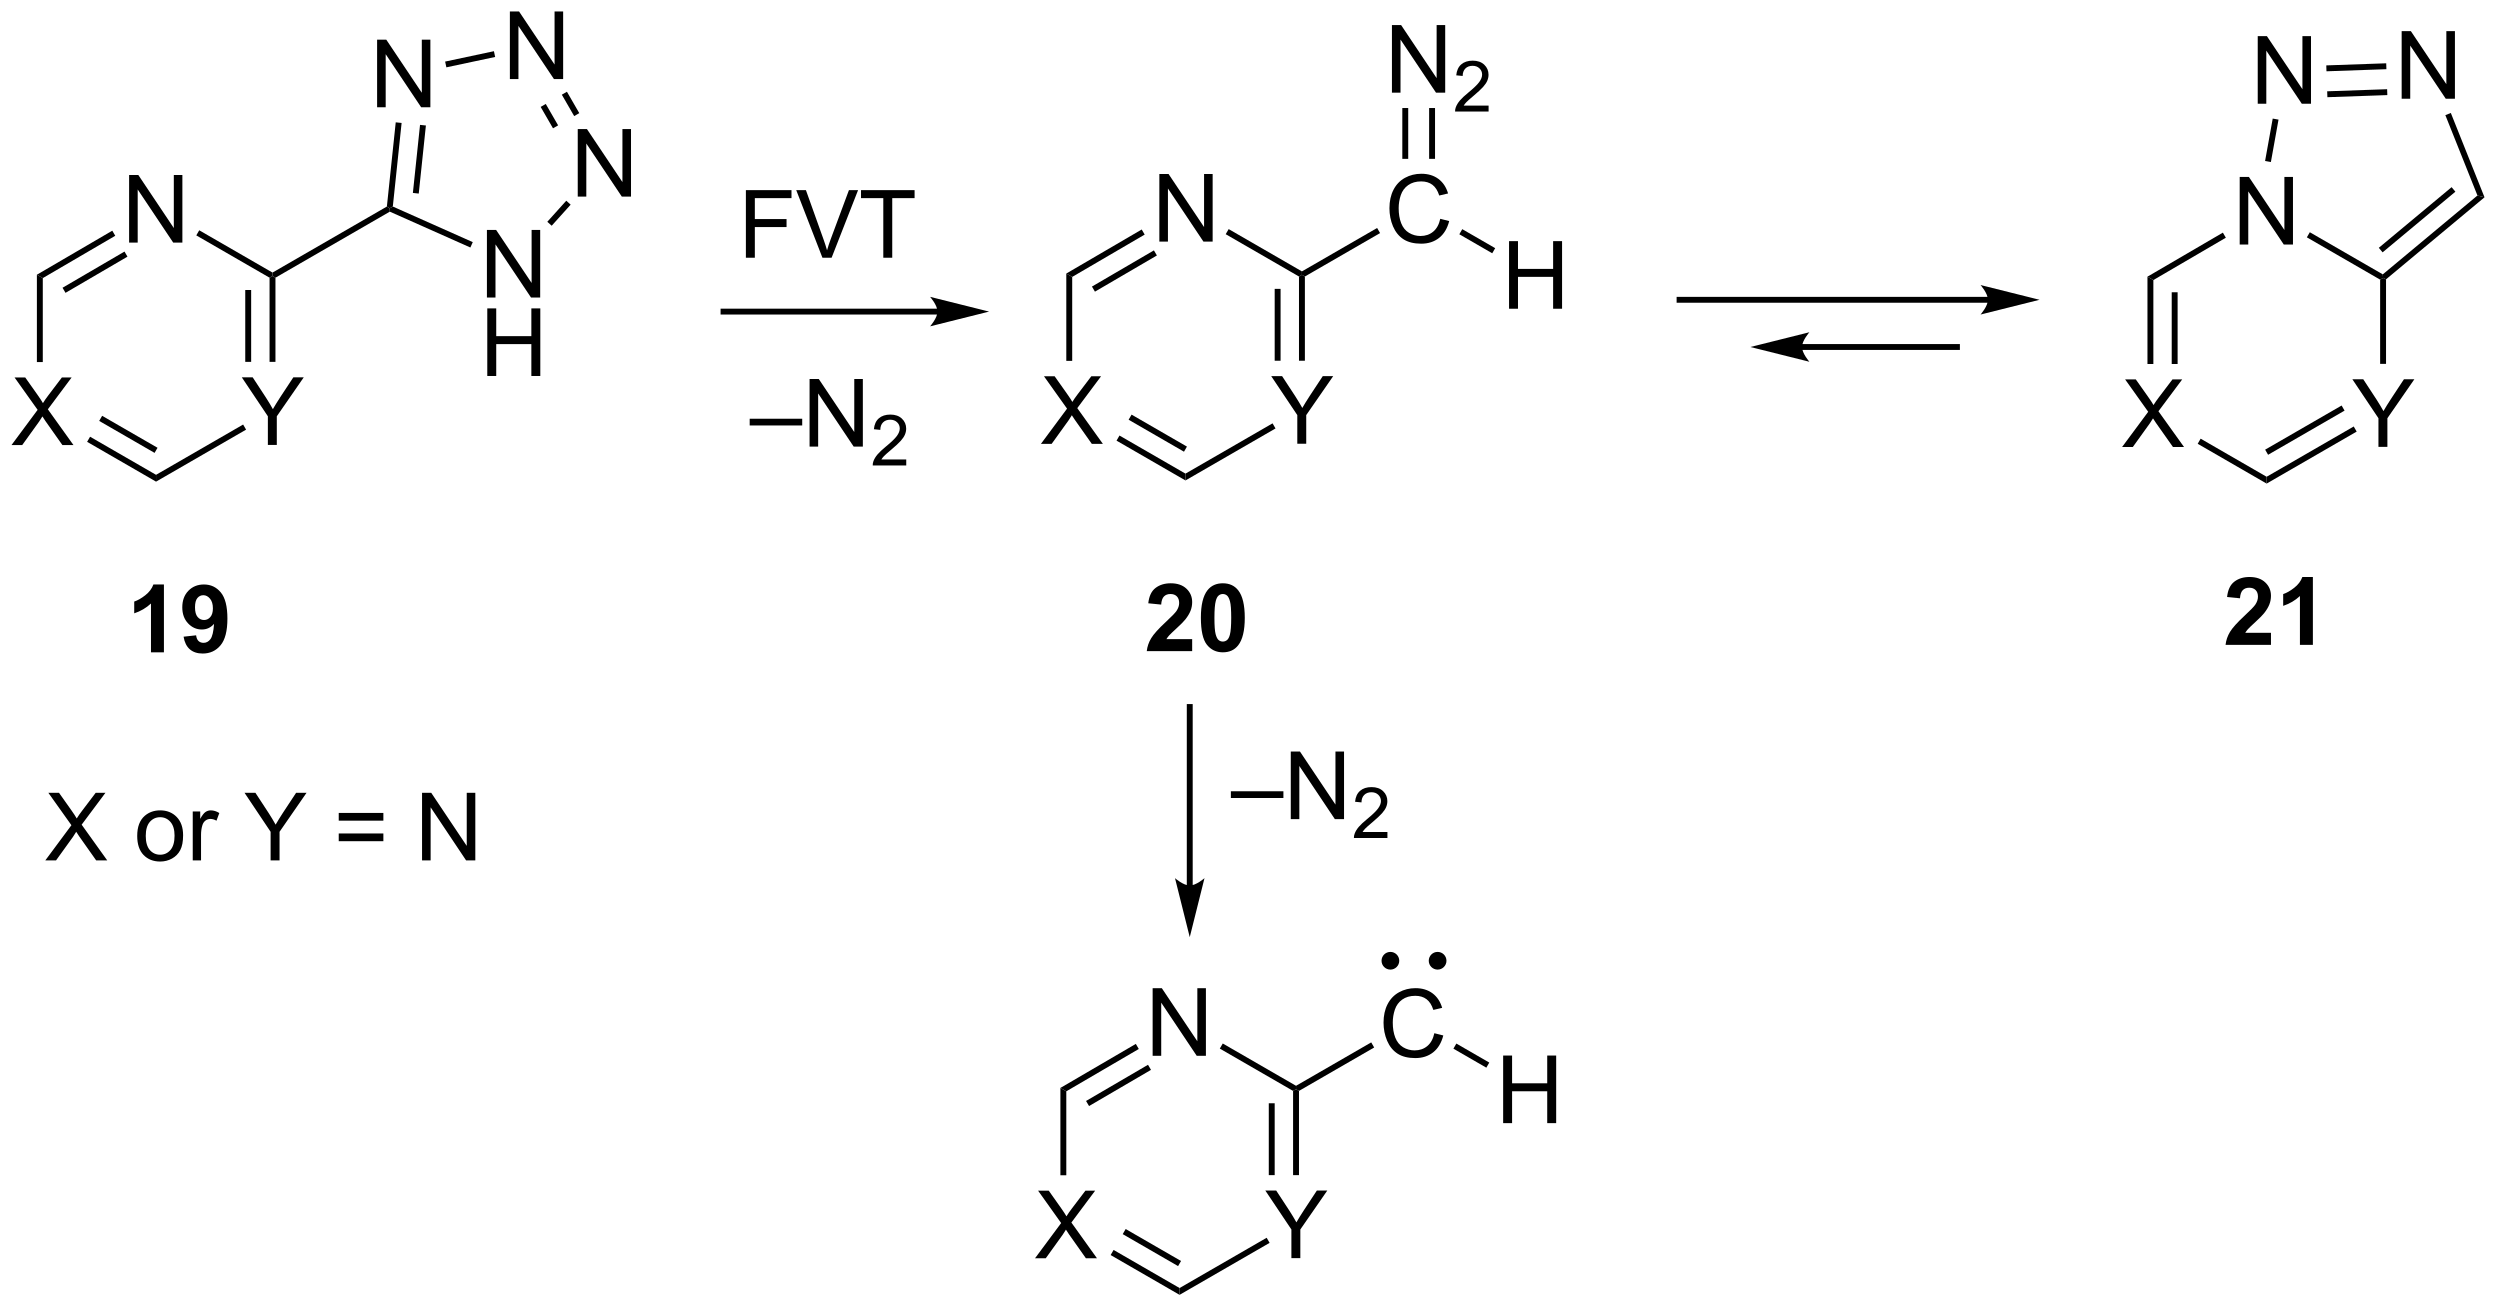 <?xml version="1.0" encoding="UTF-8"?>
<!DOCTYPE svg PUBLIC '-//W3C//DTD SVG 1.0//EN'
          'http://www.w3.org/TR/2001/REC-SVG-20010904/DTD/svg10.dtd'>
<svg stroke-dasharray="none" shape-rendering="auto" xmlns="http://www.w3.org/2000/svg" font-family="'Dialog'" text-rendering="auto" width="581" fill-opacity="1" color-interpolation="auto" color-rendering="auto" preserveAspectRatio="xMidYMid meet" font-size="12px" viewBox="0 0 581 304" fill="black" xmlns:xlink="http://www.w3.org/1999/xlink" stroke="black" image-rendering="auto" stroke-miterlimit="10" stroke-linecap="square" stroke-linejoin="miter" font-style="normal" stroke-width="1" height="304" stroke-dashoffset="0" font-weight="normal" stroke-opacity="1"
><!--Generated by the Batik Graphics2D SVG Generator--><defs id="genericDefs"
  /><g
  ><defs id="defs1"
    ><clipPath clipPathUnits="userSpaceOnUse" id="clipPath1"
      ><path d="M0.683 1.596 L218.202 1.596 L218.202 115.438 L0.683 115.438 L0.683 1.596 Z"
      /></clipPath
      ><clipPath clipPathUnits="userSpaceOnUse" id="clipPath2"
      ><path d="M54.7 27.601 L54.7 138.278 L266.171 138.278 L266.171 27.601 Z"
      /></clipPath
    ></defs
    ><g transform="scale(2.667,2.667) translate(-0.683,-1.596) matrix(1.029,0,0,1.029,-55.581,-26.795)"
    ><path d="M152.856 48.052 L152.856 42.325 L153.635 42.325 L156.643 46.82 L156.643 42.325 L157.369 42.325 L157.369 48.052 L156.59 48.052 L153.583 43.552 L153.583 48.052 L152.856 48.052 Z" stroke="none" clip-path="url(#clipPath2)"
    /></g
    ><g transform="matrix(2.743,0,0,2.743,-150.039,-75.708)"
    ><path d="M164.612 65.195 L164.612 62.768 L162.403 59.469 L163.325 59.469 L164.455 61.195 Q164.768 61.68 165.036 62.164 Q165.294 61.714 165.661 61.151 L166.77 59.469 L167.653 59.469 L165.369 62.768 L165.369 65.195 L164.612 65.195 Z" stroke="none" clip-path="url(#clipPath2)"
    /></g
    ><g transform="matrix(2.743,0,0,2.743,-150.039,-75.708)"
    ><path d="M142.89 65.208 L145.104 62.223 L143.151 59.481 L144.054 59.481 L145.094 60.95 Q145.416 61.406 145.554 61.653 Q145.744 61.34 146.007 60.999 L147.159 59.481 L147.984 59.481 L145.971 62.179 L148.14 65.208 L147.203 65.208 L145.76 63.163 Q145.64 62.989 145.51 62.781 Q145.32 63.093 145.237 63.21 L143.799 65.208 L142.89 65.208 Z" stroke="none" clip-path="url(#clipPath2)"
    /></g
    ><g transform="matrix(2.743,0,0,2.743,-150.039,-75.708)"
    ><path d="M158.547 47.443 L158.797 47.01 L165.005 50.594 L165.005 50.883 L164.755 51.027 Z" stroke="none" clip-path="url(#clipPath2)"
    /></g
    ><g transform="matrix(2.743,0,0,2.743,-150.039,-75.708)"
    ><path d="M164.755 51.027 L165.005 50.883 L165.255 51.027 L165.255 58.161 L164.755 58.161 ZM162.696 52.072 L162.696 58.161 L163.196 58.161 L163.196 52.072 Z" stroke="none" clip-path="url(#clipPath2)"
    /></g
    ><g transform="matrix(2.743,0,0,2.743,-150.039,-75.708)"
    ><path d="M162.516 63.468 L162.766 63.901 L155.137 68.306 L155.137 67.729 Z" stroke="none" clip-path="url(#clipPath2)"
    /></g
    ><g transform="matrix(2.743,0,0,2.743,-150.039,-75.708)"
    ><path d="M155.137 67.729 L155.137 68.306 L149.297 64.934 L149.547 64.501 ZM155.262 65.438 L150.571 62.729 L150.321 63.162 L155.012 65.871 Z" stroke="none" clip-path="url(#clipPath2)"
    /></g
    ><g transform="matrix(2.743,0,0,2.743,-150.039,-75.708)"
    ><path d="M145.541 58.173 L145.041 58.173 L145.041 50.775 L145.541 51.062 Z" stroke="none" clip-path="url(#clipPath2)"
    /></g
    ><g transform="matrix(2.743,0,0,2.743,-150.039,-75.708)"
    ><path d="M151.43 47.044 L151.682 47.476 L145.541 51.062 L145.041 50.775 ZM152.464 48.813 L147.214 51.879 L147.467 52.311 L152.716 49.245 Z" stroke="none" clip-path="url(#clipPath2)"
    /></g
    ><g transform="matrix(2.743,0,0,2.743,-150.039,-75.708)"
    ><path d="M176.724 46.139 L177.482 46.33 Q177.245 47.264 176.625 47.757 Q176.005 48.246 175.112 48.246 Q174.185 48.246 173.604 47.869 Q173.026 47.491 172.721 46.778 Q172.419 46.061 172.419 45.241 Q172.419 44.345 172.761 43.681 Q173.104 43.014 173.734 42.668 Q174.365 42.322 175.123 42.322 Q175.982 42.322 176.568 42.759 Q177.154 43.197 177.386 43.991 L176.638 44.166 Q176.44 43.541 176.06 43.257 Q175.682 42.97 175.107 42.97 Q174.448 42.97 174.003 43.288 Q173.56 43.603 173.38 44.137 Q173.201 44.671 173.201 45.236 Q173.201 45.968 173.414 46.512 Q173.628 47.056 174.076 47.327 Q174.526 47.595 175.049 47.595 Q175.685 47.595 176.125 47.228 Q176.568 46.861 176.724 46.139 Z" stroke="none" clip-path="url(#clipPath2)"
    /></g
    ><g transform="matrix(2.743,0,0,2.743,-150.039,-75.708)"
    ><path d="M165.255 51.027 L165.005 50.883 L165.005 50.594 L171.375 46.916 L171.625 47.349 Z" stroke="none" clip-path="url(#clipPath2)"
    /></g
    ><g transform="matrix(2.743,0,0,2.743,-150.039,-75.708)"
    ><path d="M244.457 48.318 L244.457 42.591 L245.235 42.591 L248.243 47.086 L248.243 42.591 L248.97 42.591 L248.97 48.318 L248.191 48.318 L245.183 43.818 L245.183 48.318 L244.457 48.318 Z" stroke="none" clip-path="url(#clipPath2)"
    /></g
    ><g transform="matrix(2.743,0,0,2.743,-150.039,-75.708)"
    ><path d="M256.212 65.461 L256.212 63.034 L254.004 59.735 L254.926 59.735 L256.056 61.461 Q256.368 61.946 256.637 62.43 Q256.894 61.979 257.262 61.417 L258.371 59.735 L259.254 59.735 L256.97 63.034 L256.97 65.461 L256.212 65.461 Z" stroke="none" clip-path="url(#clipPath2)"
    /></g
    ><g transform="matrix(2.743,0,0,2.743,-150.039,-75.708)"
    ><path d="M234.491 65.474 L236.705 62.489 L234.751 59.747 L235.655 59.747 L236.694 61.216 Q237.017 61.672 237.155 61.919 Q237.345 61.606 237.608 61.265 L238.759 59.747 L239.585 59.747 L237.572 62.445 L239.741 65.474 L238.804 65.474 L237.361 63.429 Q237.241 63.255 237.111 63.047 Q236.921 63.359 236.837 63.476 L235.4 65.474 L234.491 65.474 Z" stroke="none" clip-path="url(#clipPath2)"
    /></g
    ><g transform="matrix(2.743,0,0,2.743,-150.039,-75.708)"
    ><path d="M250.147 47.709 L250.397 47.276 L256.579 50.845 L256.605 51.149 L256.355 51.293 Z" stroke="none" clip-path="url(#clipPath2)"
    /></g
    ><g transform="matrix(2.743,0,0,2.743,-150.039,-75.708)"
    ><path d="M256.355 51.293 L256.605 51.149 L256.855 51.266 L256.855 58.427 L256.355 58.427 Z" stroke="none" clip-path="url(#clipPath2)"
    /></g
    ><g transform="matrix(2.743,0,0,2.743,-150.039,-75.708)"
    ><path d="M254.117 63.734 L254.367 64.167 L246.738 68.572 L246.738 67.995 ZM253.091 61.958 L246.613 65.698 L246.863 66.132 L253.341 62.391 Z" stroke="none" clip-path="url(#clipPath2)"
    /></g
    ><g transform="matrix(2.743,0,0,2.743,-150.039,-75.708)"
    ><path d="M246.738 67.995 L246.738 68.572 L240.898 65.2 L241.148 64.767 Z" stroke="none" clip-path="url(#clipPath2)"
    /></g
    ><g transform="matrix(2.743,0,0,2.743,-150.039,-75.708)"
    ><path d="M237.142 58.439 L236.642 58.439 L236.642 51.041 L237.142 51.328 ZM239.197 58.439 L239.197 52.364 L238.697 52.364 L238.697 58.439 Z" stroke="none" clip-path="url(#clipPath2)"
    /></g
    ><g transform="matrix(2.743,0,0,2.743,-150.039,-75.708)"
    ><path d="M243.031 47.31 L243.283 47.741 L237.142 51.328 L236.642 51.041 Z" stroke="none" clip-path="url(#clipPath2)"
    /></g
    ><g transform="matrix(2.743,0,0,2.743,-150.039,-75.708)"
    ><path d="M256.855 51.266 L256.605 51.149 L256.579 50.845 L264.6 44.164 L265.199 44.316 ZM256.563 48.981 L262.731 43.843 L262.411 43.458 L256.243 48.596 Z" stroke="none" clip-path="url(#clipPath2)"
    /></g
    ><g transform="matrix(2.743,0,0,2.743,-150.039,-75.708)"
    ><path d="M258.179 35.963 L258.179 30.236 L258.957 30.236 L261.965 34.731 L261.965 30.236 L262.692 30.236 L262.692 35.963 L261.913 35.963 L258.905 31.463 L258.905 35.963 L258.179 35.963 Z" stroke="none" clip-path="url(#clipPath2)"
    /></g
    ><g transform="matrix(2.743,0,0,2.743,-150.039,-75.708)"
    ><path d="M245.985 36.391 L245.985 30.664 L246.763 30.664 L249.771 35.159 L249.771 30.664 L250.498 30.664 L250.498 36.391 L249.719 36.391 L246.711 31.891 L246.711 36.391 L245.985 36.391 Z" stroke="none" clip-path="url(#clipPath2)"
    /></g
    ><g transform="matrix(2.743,0,0,2.743,-150.039,-75.708)"
    ><path d="M265.199 44.316 L264.6 44.164 L261.88 37.355 L262.344 37.17 Z" stroke="none" clip-path="url(#clipPath2)"
    /></g
    ><g transform="matrix(2.743,0,0,2.743,-150.039,-75.708)"
    ><path d="M256.87 32.963 L256.887 33.463 L251.809 33.641 L251.792 33.141 ZM256.947 35.158 L251.869 35.336 L251.886 35.836 L256.965 35.657 Z" stroke="none" clip-path="url(#clipPath2)"
    /></g
    ><g transform="matrix(2.743,0,0,2.743,-150.039,-75.708)"
    ><path d="M247.254 37.647 L247.746 37.735 L247.1 41.328 L246.608 41.239 Z" stroke="none" clip-path="url(#clipPath2)"
    /></g
    ><g transform="matrix(2.743,0,0,2.743,-150.039,-75.708)"
    ><path d="M172.63 35.453 L172.63 29.726 L173.409 29.726 L176.417 34.221 L176.417 29.726 L177.143 29.726 L177.143 35.453 L176.365 35.453 L173.357 30.953 L173.357 35.453 L172.63 35.453 Z" stroke="none" clip-path="url(#clipPath2)"
    /></g
    ><g transform="matrix(2.743,0,0,2.743,-150.039,-75.708)"
    ><path d="M180.82 36.545 L180.82 37.053 L177.98 37.053 Q177.974 36.861 178.042 36.686 Q178.15 36.397 178.388 36.115 Q178.628 35.834 179.079 35.465 Q179.779 34.891 180.025 34.555 Q180.271 34.219 180.271 33.92 Q180.271 33.608 180.046 33.393 Q179.824 33.176 179.462 33.176 Q179.082 33.176 178.853 33.404 Q178.625 33.633 178.623 34.037 L178.079 33.983 Q178.136 33.375 178.5 33.059 Q178.863 32.74 179.474 32.74 Q180.093 32.74 180.453 33.084 Q180.814 33.426 180.814 33.932 Q180.814 34.19 180.708 34.44 Q180.603 34.688 180.357 34.963 Q180.113 35.238 179.544 35.719 Q179.07 36.117 178.935 36.26 Q178.8 36.403 178.712 36.545 L180.82 36.545 Z" stroke="none" clip-path="url(#clipPath2)"
    /></g
    ><g transform="matrix(2.743,0,0,2.743,-150.039,-75.708)"
    ><path d="M176.282 41.059 L176.282 36.753 L175.782 36.753 L175.782 41.059 ZM174.01 41.059 L174.01 36.753 L173.51 36.753 L173.51 41.059 Z" stroke="none" clip-path="url(#clipPath2)"
    /></g
    ><g transform="matrix(2.743,0,0,2.743,-150.039,-75.708)"
    ><path d="M182.553 53.758 L182.553 48.031 L183.31 48.031 L183.31 50.383 L186.287 50.383 L186.287 48.031 L187.045 48.031 L187.045 53.758 L186.287 53.758 L186.287 51.057 L183.31 51.057 L183.31 53.758 L182.553 53.758 Z" stroke="none" clip-path="url(#clipPath2)"
    /></g
    ><g transform="matrix(2.743,0,0,2.743,-150.039,-75.708)"
    ><path d="M178.339 47.449 L178.589 47.016 L181.378 48.626 L181.128 49.059 Z" stroke="none" clip-path="url(#clipPath2)"
    /></g
    ><g transform="matrix(2.743,0,0,2.743,-150.039,-75.708)"
    ><path d="M155.705 81.748 L155.705 82.769 L151.858 82.769 Q151.921 82.191 152.233 81.673 Q152.546 81.154 153.468 80.3 Q154.21 79.608 154.377 79.363 Q154.603 79.022 154.603 78.691 Q154.603 78.324 154.405 78.126 Q154.21 77.928 153.861 77.928 Q153.517 77.928 153.314 78.136 Q153.111 78.342 153.08 78.824 L151.986 78.714 Q152.085 77.808 152.601 77.415 Q153.116 77.019 153.89 77.019 Q154.736 77.019 155.22 77.477 Q155.705 77.933 155.705 78.613 Q155.705 78.998 155.567 79.35 Q155.429 79.699 155.127 80.082 Q154.929 80.334 154.408 80.811 Q153.89 81.287 153.749 81.444 Q153.611 81.6 153.525 81.748 L155.705 81.748 ZM158.302 77.019 Q159.136 77.019 159.605 77.613 Q160.162 78.316 160.162 79.944 Q160.162 81.569 159.599 82.279 Q159.136 82.868 158.302 82.868 Q157.466 82.868 156.953 82.225 Q156.443 81.582 156.443 79.933 Q156.443 78.316 157.006 77.605 Q157.472 77.019 158.302 77.019 ZM158.302 77.928 Q158.105 77.928 157.948 78.056 Q157.792 78.183 157.706 78.511 Q157.591 78.936 157.591 79.944 Q157.591 80.951 157.693 81.329 Q157.795 81.707 157.948 81.832 Q158.105 81.957 158.302 81.957 Q158.503 81.957 158.659 81.829 Q158.815 81.701 158.901 81.373 Q159.013 80.951 159.013 79.944 Q159.013 78.936 158.912 78.561 Q158.81 78.183 158.657 78.056 Q158.503 77.928 158.302 77.928 Z" stroke="none" clip-path="url(#clipPath2)"
    /></g
    ><g transform="matrix(2.743,0,0,2.743,-150.039,-75.708)"
    ><path d="M247.106 81.216 L247.106 82.236 L243.259 82.236 Q243.322 81.658 243.634 81.14 Q243.947 80.622 244.869 79.767 Q245.611 79.075 245.778 78.83 Q246.004 78.489 246.004 78.158 Q246.004 77.791 245.806 77.593 Q245.611 77.395 245.262 77.395 Q244.918 77.395 244.715 77.603 Q244.512 77.809 244.481 78.291 L243.387 78.182 Q243.486 77.275 244.002 76.882 Q244.517 76.486 245.291 76.486 Q246.137 76.486 246.621 76.945 Q247.106 77.4 247.106 78.08 Q247.106 78.466 246.968 78.817 Q246.83 79.166 246.528 79.549 Q246.33 79.801 245.809 80.278 Q245.291 80.754 245.15 80.911 Q245.012 81.067 244.926 81.216 L247.106 81.216 ZM250.657 82.236 L249.56 82.236 L249.56 78.098 Q248.959 78.661 248.141 78.932 L248.141 77.934 Q248.571 77.794 249.073 77.403 Q249.578 77.01 249.766 76.486 L250.657 76.486 L250.657 82.236 Z" stroke="none" clip-path="url(#clipPath2)"
    /></g
    ><g transform="matrix(2.743,0,0,2.743,-150.039,-75.708)"
    ><path d="M65.638 48.153 L65.638 42.426 L66.417 42.426 L69.425 46.921 L69.425 42.426 L70.151 42.426 L70.151 48.153 L69.373 48.153 L66.365 43.653 L66.365 48.153 L65.638 48.153 Z" stroke="none" clip-path="url(#clipPath2)"
    /></g
    ><g transform="matrix(2.743,0,0,2.743,-150.039,-75.708)"
    ><path d="M77.394 65.296 L77.394 62.869 L75.185 59.569 L76.107 59.569 L77.237 61.296 Q77.55 61.78 77.818 62.265 Q78.076 61.814 78.443 61.252 L79.552 59.569 L80.435 59.569 L78.151 62.869 L78.151 65.296 L77.394 65.296 Z" stroke="none" clip-path="url(#clipPath2)"
    /></g
    ><g transform="matrix(2.743,0,0,2.743,-150.039,-75.708)"
    ><path d="M55.673 65.308 L57.886 62.324 L55.933 59.582 L56.837 59.582 L57.876 61.05 Q58.199 61.506 58.337 61.754 Q58.527 61.441 58.79 61.1 L59.941 59.582 L60.766 59.582 L58.753 62.28 L60.923 65.308 L59.985 65.308 L58.542 63.264 Q58.423 63.09 58.292 62.881 Q58.102 63.194 58.019 63.311 L56.581 65.308 L55.673 65.308 Z" stroke="none" clip-path="url(#clipPath2)"
    /></g
    ><g transform="matrix(2.743,0,0,2.743,-150.039,-75.708)"
    ><path d="M71.329 47.544 L71.579 47.111 L77.787 50.695 L77.787 50.984 L77.537 51.128 Z" stroke="none" clip-path="url(#clipPath2)"
    /></g
    ><g transform="matrix(2.743,0,0,2.743,-150.039,-75.708)"
    ><path d="M77.537 51.128 L77.787 50.984 L78.037 51.128 L78.037 58.262 L77.537 58.262 ZM75.478 52.172 L75.478 58.262 L75.978 58.262 L75.978 52.172 Z" stroke="none" clip-path="url(#clipPath2)"
    /></g
    ><g transform="matrix(2.743,0,0,2.743,-150.039,-75.708)"
    ><path d="M75.298 63.569 L75.548 64.002 L67.92 68.407 L67.92 67.829 Z" stroke="none" clip-path="url(#clipPath2)"
    /></g
    ><g transform="matrix(2.743,0,0,2.743,-150.039,-75.708)"
    ><path d="M67.92 67.829 L67.92 68.407 L62.08 65.035 L62.33 64.602 ZM68.045 65.538 L63.353 62.83 L63.103 63.263 L67.795 65.971 Z" stroke="none" clip-path="url(#clipPath2)"
    /></g
    ><g transform="matrix(2.743,0,0,2.743,-150.039,-75.708)"
    ><path d="M58.324 58.274 L57.824 58.274 L57.824 50.876 L58.324 51.163 Z" stroke="none" clip-path="url(#clipPath2)"
    /></g
    ><g transform="matrix(2.743,0,0,2.743,-150.039,-75.708)"
    ><path d="M64.212 47.145 L64.464 47.576 L58.324 51.163 L57.824 50.876 ZM65.246 48.914 L59.997 51.98 L60.249 52.411 L65.498 49.346 Z" stroke="none" clip-path="url(#clipPath2)"
    /></g
    ><g transform="matrix(2.743,0,0,2.743,-150.039,-75.708)"
    ><path d="M78.037 51.128 L77.787 50.984 L77.787 50.695 L87.477 45.1 L87.713 45.253 L87.727 45.533 Z" stroke="none" clip-path="url(#clipPath2)"
    /></g
    ><g transform="matrix(2.743,0,0,2.743,-150.039,-75.708)"
    ><path d="M95.953 52.806 L95.953 47.079 L96.731 47.079 L99.739 51.574 L99.739 47.079 L100.466 47.079 L100.466 52.806 L99.687 52.806 L96.679 48.306 L96.679 52.806 L95.953 52.806 Z" stroke="none" clip-path="url(#clipPath2)"
    /></g
    ><g transform="matrix(2.743,0,0,2.743,-150.039,-75.708)"
    ><path d="M95.984 59.456 L95.984 53.729 L96.742 53.729 L96.742 56.081 L99.718 56.081 L99.718 53.729 L100.476 53.729 L100.476 59.456 L99.718 59.456 L99.718 56.755 L96.742 56.755 L96.742 59.456 L95.984 59.456 Z" stroke="none" clip-path="url(#clipPath2)"
    /></g
    ><g transform="matrix(2.743,0,0,2.743,-150.039,-75.708)"
    ><path d="M103.648 44.259 L103.648 38.533 L104.426 38.533 L107.434 43.028 L107.434 38.533 L108.161 38.533 L108.161 44.259 L107.382 44.259 L104.374 39.759 L104.374 44.259 L103.648 44.259 Z" stroke="none" clip-path="url(#clipPath2)"
    /></g
    ><g transform="matrix(2.743,0,0,2.743,-150.039,-75.708)"
    ><path d="M97.898 34.3 L97.898 28.573 L98.676 28.573 L101.684 33.068 L101.684 28.573 L102.411 28.573 L102.411 34.3 L101.632 34.3 L98.624 29.8 L98.624 34.3 L97.898 34.3 Z" stroke="none" clip-path="url(#clipPath2)"
    /></g
    ><g transform="matrix(2.743,0,0,2.743,-150.039,-75.708)"
    ><path d="M86.649 36.691 L86.649 30.964 L87.428 30.964 L90.436 35.459 L90.436 30.964 L91.162 30.964 L91.162 36.691 L90.383 36.691 L87.376 32.191 L87.376 36.691 L86.649 36.691 Z" stroke="none" clip-path="url(#clipPath2)"
    /></g
    ><g transform="matrix(2.743,0,0,2.743,-150.039,-75.708)"
    ><path d="M87.727 45.533 L87.713 45.253 L87.98 45.099 L94.754 48.115 L94.551 48.571 Z" stroke="none" clip-path="url(#clipPath2)"
    /></g
    ><g transform="matrix(2.743,0,0,2.743,-150.039,-75.708)"
    ><path d="M101.441 46.725 L101.069 46.391 L102.676 44.606 L103.048 44.941 Z" stroke="none" clip-path="url(#clipPath2)"
    /></g
    ><g transform="matrix(2.743,0,0,2.743,-150.039,-75.708)"
    ><path d="M103.778 37.186 L103.345 37.436 L102.299 35.623 L102.732 35.373 ZM101.986 38.221 L100.939 36.408 L100.506 36.658 L101.552 38.471 Z" stroke="none" clip-path="url(#clipPath2)"
    /></g
    ><g transform="matrix(2.743,0,0,2.743,-150.039,-75.708)"
    ><path d="M96.546 31.938 L96.65 32.427 L92.517 33.306 L92.413 32.817 Z" stroke="none" clip-path="url(#clipPath2)"
    /></g
    ><g transform="matrix(2.743,0,0,2.743,-150.039,-75.708)"
    ><path d="M88.227 37.965 L88.725 38.017 L87.98 45.099 L87.713 45.253 L87.477 45.1 ZM90.286 38.181 L89.68 43.947 L90.177 44 L90.783 38.233 Z" stroke="none" clip-path="url(#clipPath2)"
    /></g
    ><g transform="matrix(2.743,0,0,2.743,-150.039,-75.708)"
    ><path d="M118.216 63.648 L118.216 63.08 L122.666 63.08 L122.666 63.648 L118.216 63.648 ZM123.29 65.437 L123.29 59.711 L124.069 59.711 L127.077 64.205 L127.077 59.711 L127.803 59.711 L127.803 65.437 L127.025 65.437 L124.017 60.937 L124.017 65.437 L123.29 65.437 Z" stroke="none" clip-path="url(#clipPath2)"
    /></g
    ><g transform="matrix(2.743,0,0,2.743,-150.039,-75.708)"
    ><path d="M131.48 66.529 L131.48 67.037 L128.64 67.037 Q128.634 66.846 128.702 66.67 Q128.81 66.381 129.048 66.1 Q129.288 65.819 129.739 65.449 Q130.439 64.875 130.685 64.539 Q130.931 64.203 130.931 63.904 Q130.931 63.592 130.706 63.377 Q130.483 63.16 130.122 63.16 Q129.741 63.16 129.513 63.389 Q129.284 63.617 129.282 64.022 L128.739 63.967 Q128.796 63.359 129.159 63.043 Q129.523 62.725 130.134 62.725 Q130.753 62.725 131.112 63.069 Q131.474 63.41 131.474 63.916 Q131.474 64.174 131.368 64.424 Q131.263 64.672 131.017 64.947 Q130.773 65.223 130.204 65.703 Q129.73 66.102 129.595 66.244 Q129.46 66.387 129.372 66.529 L131.48 66.529 Z" stroke="none" clip-path="url(#clipPath2)"
    /></g
    ><g transform="matrix(2.743,0,0,2.743,-150.039,-75.708)"
    ><path d="M68.587 82.87 L67.49 82.87 L67.49 78.732 Q66.889 79.294 66.071 79.565 L66.071 78.568 Q66.501 78.427 67.004 78.037 Q67.509 77.643 67.696 77.12 L68.587 77.12 L68.587 82.87 ZM70.252 81.544 L71.315 81.427 Q71.354 81.753 71.518 81.909 Q71.682 82.065 71.95 82.065 Q72.291 82.065 72.528 81.753 Q72.768 81.44 72.833 80.456 Q72.419 80.935 71.799 80.935 Q71.122 80.935 70.632 80.414 Q70.143 79.893 70.143 79.057 Q70.143 78.185 70.659 77.654 Q71.177 77.12 71.979 77.12 Q72.849 77.12 73.406 77.794 Q73.966 78.466 73.966 80.01 Q73.966 81.581 73.382 82.276 Q72.802 82.971 71.869 82.971 Q71.198 82.971 70.784 82.615 Q70.369 82.255 70.252 81.544 ZM72.737 79.146 Q72.737 78.615 72.492 78.323 Q72.247 78.029 71.927 78.029 Q71.622 78.029 71.421 78.271 Q71.221 78.51 71.221 79.057 Q71.221 79.612 71.44 79.872 Q71.659 80.13 71.987 80.13 Q72.302 80.13 72.518 79.88 Q72.737 79.63 72.737 79.146 Z" stroke="none" clip-path="url(#clipPath2)"
    /></g
    ><g transform="matrix(2.743,0,0,2.743,-150.039,-75.708)"
    ><path d="M117.894 49.438 L117.894 43.712 L121.758 43.712 L121.758 44.386 L118.652 44.386 L118.652 46.16 L121.339 46.16 L121.339 46.837 L118.652 46.837 L118.652 49.438 L117.894 49.438 ZM124.38 49.438 L122.161 43.712 L122.981 43.712 L124.468 47.87 Q124.648 48.37 124.77 48.808 Q124.903 48.339 125.078 47.87 L126.624 43.712 L127.398 43.712 L125.156 49.438 L124.38 49.438 ZM129.536 49.438 L129.536 44.386 L127.648 44.386 L127.648 43.712 L132.187 43.712 L132.187 44.386 L130.294 44.386 L130.294 49.438 L129.536 49.438 Z" stroke="none" clip-path="url(#clipPath2)"
    /></g
    ><g transform="matrix(2.743,0,0,2.743,-150.039,-75.708)"
    ><path d="M134.125 53.75 L116 53.75 L115.75 53.75 L115.75 54.25 L116 54.25 L134.125 54.25 L134.375 54.25 L134.375 53.75 L134.125 53.75 ZM138.5 54 L133.5 52.75 C133.5 52.75 134.125 53.453 134.125 54 C134.125 54.547 133.5 55.25 133.5 55.25 Z" stroke="none" clip-path="url(#clipPath2)"
    /></g
    ><g transform="matrix(2.743,0,0,2.743,-150.039,-75.708)"
    ><path d="M223.125 52.75 L197 52.75 L196.75 52.75 L196.75 53.25 L197 53.25 L223.125 53.25 L223.375 53.25 L223.375 52.75 L223.125 52.75 ZM227.5 53 L222.5 51.75 C222.5 51.75 223.125 52.453 223.125 53 C223.125 53.547 222.5 54.25 222.5 54.25 Z" stroke="none" clip-path="url(#clipPath2)"
    /></g
    ><g transform="matrix(2.743,0,0,2.743,-150.039,-75.708)"
    ><path d="M207.375 57.25 L220.5 57.25 L220.75 57.25 L220.75 56.75 L220.5 56.75 L207.375 56.75 L207.125 56.75 L207.125 57.25 L207.375 57.25 ZM203 57 L208 58.25 C208 58.25 207.375 57.547 207.375 57 C207.375 56.453 208 55.75 208 55.75 Z" stroke="none" clip-path="url(#clipPath2)"
    /></g
    ><g transform="matrix(2.743,0,0,2.743,-150.039,-75.708)"
    ><path d="M58.536 100.5 L60.75 97.516 L58.797 94.773 L59.7 94.773 L60.74 96.242 Q61.062 96.698 61.2 96.945 Q61.391 96.633 61.654 96.292 L62.805 94.773 L63.63 94.773 L61.617 97.471 L63.786 100.5 L62.849 100.5 L61.406 98.456 Q61.286 98.281 61.156 98.073 Q60.966 98.385 60.883 98.503 L59.445 100.5 L58.536 100.5 ZM66.324 98.424 Q66.324 97.273 66.965 96.719 Q67.501 96.258 68.269 96.258 Q69.126 96.258 69.668 96.818 Q70.212 97.378 70.212 98.367 Q70.212 99.167 69.97 99.628 Q69.731 100.086 69.272 100.341 Q68.814 100.594 68.269 100.594 Q67.4 100.594 66.861 100.037 Q66.324 99.477 66.324 98.424 ZM67.048 98.424 Q67.048 99.221 67.394 99.62 Q67.743 100.016 68.269 100.016 Q68.793 100.016 69.139 99.617 Q69.488 99.219 69.488 98.401 Q69.488 97.633 69.139 97.237 Q68.79 96.838 68.269 96.838 Q67.743 96.838 67.394 97.234 Q67.048 97.628 67.048 98.424 ZM71.029 100.5 L71.029 96.352 L71.662 96.352 L71.662 96.979 Q71.904 96.539 72.107 96.398 Q72.312 96.258 72.56 96.258 Q72.914 96.258 73.281 96.484 L73.039 97.135 Q72.781 96.984 72.523 96.984 Q72.294 96.984 72.109 97.122 Q71.927 97.26 71.849 97.508 Q71.732 97.883 71.732 98.328 L71.732 100.5 L71.029 100.5 ZM77.626 100.5 L77.626 98.073 L75.418 94.773 L76.34 94.773 L77.47 96.5 Q77.783 96.984 78.051 97.469 Q78.309 97.018 78.676 96.456 L79.785 94.773 L80.668 94.773 L78.384 98.073 L78.384 100.5 L77.626 100.5 ZM87.18 97.133 L83.398 97.133 L83.398 96.477 L87.18 96.477 L87.18 97.133 ZM87.18 98.87 L83.398 98.87 L83.398 98.213 L87.18 98.213 L87.18 98.87 ZM90.457 100.5 L90.457 94.773 L91.236 94.773 L94.243 99.268 L94.243 94.773 L94.97 94.773 L94.97 100.5 L94.191 100.5 L91.184 96 L91.184 100.5 L90.457 100.5 Z" stroke="none" clip-path="url(#clipPath2)"
    /></g
    ><g transform="matrix(2.743,0,0,2.743,-150.039,-75.708)"
    ><path d="M155.75 102.625 L155.75 87.5 L155.75 87.25 L155.25 87.25 L155.25 87.5 L155.25 102.625 L155.25 102.875 L155.75 102.875 L155.75 102.625 ZM155.5 107 L156.75 102 C156.75 102 156.047 102.625 155.5 102.625 C154.953 102.625 154.25 102 154.25 102 Z" stroke="none" clip-path="url(#clipPath2)"
    /></g
    ><g transform="matrix(2.743,0,0,2.743,-150.039,-75.708)"
    ><path d="M152.356 117.052 L152.356 111.326 L153.135 111.326 L156.143 115.82 L156.143 111.326 L156.869 111.326 L156.869 117.052 L156.09 117.052 L153.083 112.552 L153.083 117.052 L152.356 117.052 Z" stroke="none" clip-path="url(#clipPath2)"
    /></g
    ><g transform="matrix(2.743,0,0,2.743,-150.039,-75.708)"
    ><path d="M164.112 134.195 L164.112 131.768 L161.903 128.469 L162.825 128.469 L163.955 130.195 Q164.268 130.68 164.536 131.164 Q164.794 130.714 165.161 130.151 L166.27 128.469 L167.153 128.469 L164.869 131.768 L164.869 134.195 L164.112 134.195 Z" stroke="none" clip-path="url(#clipPath2)"
    /></g
    ><g transform="matrix(2.743,0,0,2.743,-150.039,-75.708)"
    ><path d="M142.39 134.208 L144.604 131.223 L142.651 128.481 L143.554 128.481 L144.594 129.95 Q144.916 130.406 145.054 130.653 Q145.244 130.34 145.507 129.999 L146.659 128.481 L147.484 128.481 L145.471 131.179 L147.64 134.208 L146.703 134.208 L145.26 132.163 Q145.14 131.989 145.01 131.781 Q144.82 132.093 144.737 132.21 L143.299 134.208 L142.39 134.208 Z" stroke="none" clip-path="url(#clipPath2)"
    /></g
    ><g transform="matrix(2.743,0,0,2.743,-150.039,-75.708)"
    ><path d="M158.047 116.443 L158.297 116.01 L164.505 119.594 L164.505 119.883 L164.255 120.027 Z" stroke="none" clip-path="url(#clipPath2)"
    /></g
    ><g transform="matrix(2.743,0,0,2.743,-150.039,-75.708)"
    ><path d="M164.255 120.027 L164.505 119.883 L164.755 120.027 L164.755 127.161 L164.255 127.161 ZM162.196 121.072 L162.196 127.161 L162.696 127.161 L162.696 121.072 Z" stroke="none" clip-path="url(#clipPath2)"
    /></g
    ><g transform="matrix(2.743,0,0,2.743,-150.039,-75.708)"
    ><path d="M162.016 132.469 L162.266 132.901 L154.637 137.306 L154.637 136.729 Z" stroke="none" clip-path="url(#clipPath2)"
    /></g
    ><g transform="matrix(2.743,0,0,2.743,-150.039,-75.708)"
    ><path d="M154.637 136.729 L154.637 137.306 L148.797 133.934 L149.047 133.501 ZM154.762 134.438 L150.071 131.729 L149.821 132.162 L154.512 134.871 Z" stroke="none" clip-path="url(#clipPath2)"
    /></g
    ><g transform="matrix(2.743,0,0,2.743,-150.039,-75.708)"
    ><path d="M145.041 127.173 L144.541 127.173 L144.541 119.775 L145.041 120.062 Z" stroke="none" clip-path="url(#clipPath2)"
    /></g
    ><g transform="matrix(2.743,0,0,2.743,-150.039,-75.708)"
    ><path d="M150.93 116.044 L151.182 116.475 L145.041 120.062 L144.541 119.775 ZM151.964 117.813 L146.714 120.879 L146.967 121.311 L152.216 118.245 Z" stroke="none" clip-path="url(#clipPath2)"
    /></g
    ><g transform="matrix(2.743,0,0,2.743,-150.039,-75.708)"
    ><path d="M176.224 115.139 L176.982 115.33 Q176.745 116.264 176.125 116.757 Q175.505 117.246 174.612 117.246 Q173.685 117.246 173.104 116.869 Q172.526 116.491 172.221 115.778 Q171.919 115.061 171.919 114.241 Q171.919 113.345 172.261 112.681 Q172.604 112.014 173.234 111.668 Q173.865 111.322 174.623 111.322 Q175.482 111.322 176.068 111.759 Q176.654 112.197 176.886 112.991 L176.138 113.165 Q175.94 112.54 175.56 112.257 Q175.182 111.97 174.607 111.97 Q173.948 111.97 173.503 112.288 Q173.06 112.603 172.88 113.137 Q172.701 113.671 172.701 114.236 Q172.701 114.968 172.914 115.512 Q173.128 116.056 173.576 116.327 Q174.026 116.595 174.549 116.595 Q175.185 116.595 175.625 116.228 Q176.068 115.861 176.224 115.139 Z" stroke="none" clip-path="url(#clipPath2)"
    /></g
    ><g transform="matrix(2.743,0,0,2.743,-150.039,-75.708)"
    ><path d="M164.755 120.027 L164.505 119.883 L164.505 119.594 L170.875 115.916 L171.125 116.349 Z" stroke="none" clip-path="url(#clipPath2)"
    /></g
    ><g transform="matrix(2.743,0,0,2.743,-150.039,-75.708)"
    ><path d="M182.053 122.758 L182.053 117.031 L182.81 117.031 L182.81 119.383 L185.787 119.383 L185.787 117.031 L186.545 117.031 L186.545 122.758 L185.787 122.758 L185.787 120.058 L182.81 120.058 L182.81 122.758 L182.053 122.758 Z" stroke="none" clip-path="url(#clipPath2)"
    /></g
    ><g transform="matrix(2.743,0,0,2.743,-150.039,-75.708)"
    ><path d="M177.839 116.449 L178.089 116.016 L180.878 117.626 L180.628 118.059 Z" stroke="none" clip-path="url(#clipPath2)"
    /></g
    ><g transform="matrix(2.743,0,0,2.743,-150.039,-75.708)"
    ><path d="M176.5 109.5 C176.224 109.5 176 109.276 176 109 C176 108.724 176.224 108.5 176.5 108.5 C176.776 108.5 177 108.724 177 109 C177 109.276 176.776 109.5 176.5 109.5" stroke="none" clip-path="url(#clipPath2)"
    /></g
    ><g stroke-width="0.5" transform="matrix(2.743,0,0,2.743,-150.039,-75.708)" stroke-linejoin="round" stroke-linecap="round"
    ><path fill="none" d="M176.5 109.5 C176.224 109.5 176 109.276 176 109 C176 108.724 176.224 108.5 176.5 108.5 C176.776 108.5 177 108.724 177 109 C177 109.276 176.776 109.5 176.5 109.5" clip-path="url(#clipPath2)"
    /></g
    ><g transform="matrix(2.743,0,0,2.743,-150.039,-75.708)"
    ><path d="M172.5 109.5 C172.224 109.5 172 109.276 172 109 C172 108.724 172.224 108.5 172.5 108.5 C172.776 108.5 173 108.724 173 109 C173 109.276 172.776 109.5 172.5 109.5" stroke="none" clip-path="url(#clipPath2)"
    /></g
    ><g stroke-width="0.5" transform="matrix(2.743,0,0,2.743,-150.039,-75.708)" stroke-linejoin="round" stroke-linecap="round"
    ><path fill="none" d="M172.5 109.5 C172.224 109.5 172 109.276 172 109 C172 108.724 172.224 108.5 172.5 108.5 C172.776 108.5 173 108.724 173 109 C173 109.276 172.776 109.5 172.5 109.5" clip-path="url(#clipPath2)"
    /></g
    ><g transform="matrix(2.743,0,0,2.743,-150.039,-75.708)"
    ><path d="M158.984 95.211 L158.984 94.643 L163.435 94.643 L163.435 95.211 L158.984 95.211 ZM164.059 97 L164.059 91.273 L164.837 91.273 L167.845 95.768 L167.845 91.273 L168.572 91.273 L168.572 97 L167.793 97 L164.785 92.5 L164.785 97 L164.059 97 Z" stroke="none" clip-path="url(#clipPath2)"
    /></g
    ><g transform="matrix(2.743,0,0,2.743,-150.039,-75.708)"
    ><path d="M172.248 98.092 L172.248 98.6 L169.408 98.6 Q169.402 98.409 169.471 98.233 Q169.578 97.944 169.816 97.662 Q170.057 97.381 170.508 97.012 Q171.207 96.438 171.453 96.102 Q171.699 95.766 171.699 95.467 Q171.699 95.155 171.475 94.94 Q171.252 94.723 170.891 94.723 Q170.51 94.723 170.281 94.952 Q170.053 95.18 170.051 95.584 L169.508 95.53 Q169.565 94.922 169.928 94.606 Q170.291 94.287 170.902 94.287 Q171.522 94.287 171.881 94.631 Q172.242 94.973 172.242 95.479 Q172.242 95.737 172.137 95.987 Q172.031 96.235 171.785 96.51 Q171.541 96.785 170.973 97.266 Q170.498 97.665 170.363 97.807 Q170.228 97.95 170.141 98.092 L172.248 98.092 Z" stroke="none" clip-path="url(#clipPath2)"
    /></g
  ></g
></svg
>
